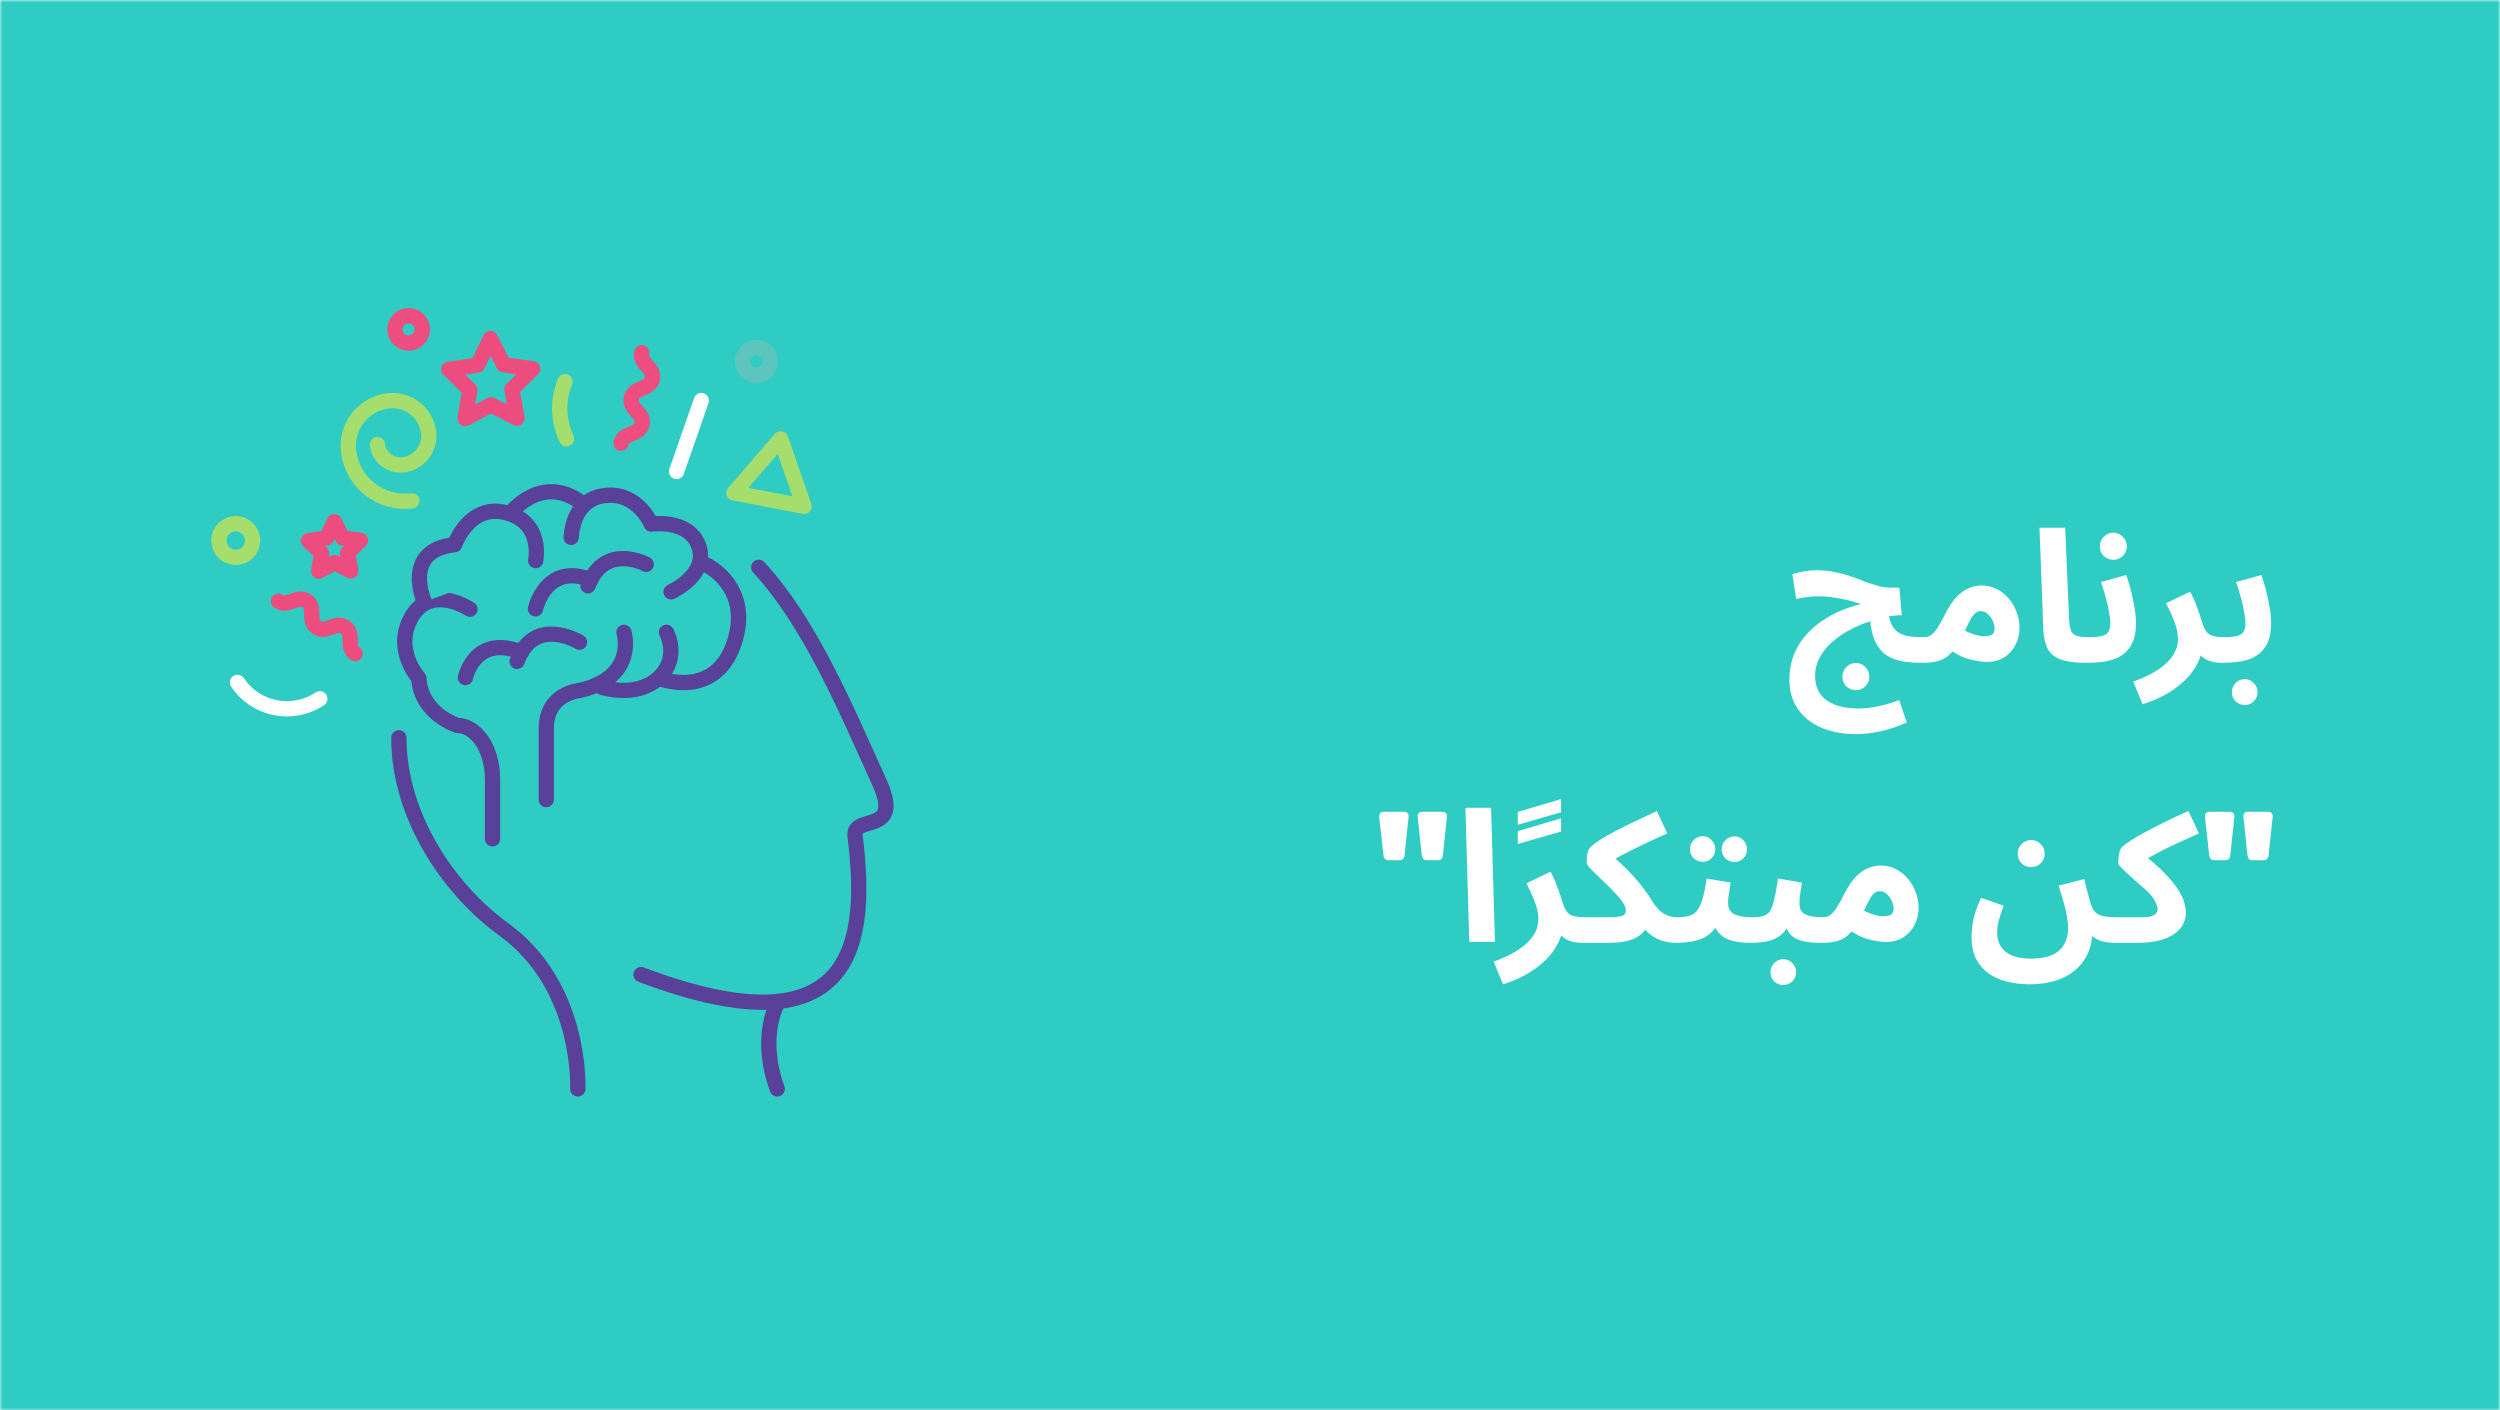 <?xml version="1.0" encoding="UTF-8"?>
<svg xmlns="http://www.w3.org/2000/svg" width="491" height="277" viewBox="0 0 491 277" fill="none">
  <rect width="491" height="277" fill="white"></rect>
  <mask id="mask0_22124_302" style="mask-type:alpha" maskUnits="userSpaceOnUse" x="0" y="0" width="491" height="278">
    <rect width="491" height="277.04" fill="#D9D9D9"></rect>
  </mask>
  <g mask="url(#mask0_22124_302)">
    <rect width="491" height="277" fill="#2FCCC3"></rect>
    <path d="M97.053 102.857L105.96 97.25L112.886 98.076L125.093 105.498L139.114 112.094L135.652 128.752L123.445 133.537L107.942 138.156L107.116 147.889L106.619 155.64L97.216 155.807C97.216 155.807 97.216 143.929 94.083 143.929C90.95 143.929 85.672 137.663 85.672 137.663L79.898 130.075L80.818 121.188L84.846 114.075L89.294 106.975L97.049 102.857H97.053Z" fill="#2FCCC3"></path>
    <path d="M62.815 137.248C57.46 140.821 50.221 139.38 46.648 134.025" stroke="white" stroke-width="3" stroke-linecap="round" stroke-linejoin="round"></path>
    <path d="M111.27 86.185C109.658 82.775 109.43 78.727 110.968 74.963" stroke="#A6DE6D" stroke-width="3" stroke-linecap="round" stroke-linejoin="round"></path>
    <path d="M80.881 98.365C74.773 99.114 69.211 94.772 68.462 88.66C67.86 83.773 71.339 79.326 76.226 78.724C80.136 78.244 83.692 81.023 84.173 84.933C84.555 88.062 82.334 90.906 79.204 91.293C76.702 91.602 74.423 89.82 74.118 87.318" stroke="#A6DE6D" stroke-width="3" stroke-linecap="round" stroke-linejoin="round"></path>
    <path d="M126.03 69.268C125.521 71.489 128.634 72.201 128.125 74.423C127.617 76.649 124.504 75.937 123.995 78.158C123.487 80.384 126.6 81.096 126.091 83.322C125.582 85.548 122.47 84.835 121.961 87.061" stroke="#ED4D7F" stroke-width="3" stroke-linecap="round" stroke-linejoin="round"></path>
    <path d="M54.68 118.083C56.564 119.369 58.362 116.732 60.246 118.018C62.13 119.304 60.327 121.941 62.211 123.231C64.095 124.52 65.898 121.88 67.782 123.169C69.666 124.459 67.867 127.096 69.751 128.382" stroke="#ED4D7E" stroke-width="3" stroke-linecap="round" stroke-linejoin="round"></path>
    <path d="M132.879 92.596L137.741 78.672" stroke="white" stroke-width="3" stroke-linecap="round" stroke-linejoin="round"></path>
    <path d="M101.54 82.149L96.422 79.504L91.348 82.223L92.279 76.538L88.125 72.551L93.817 71.68L96.328 66.5L98.912 71.643L104.617 72.433L100.523 76.481L101.54 82.149Z" stroke="#ED4D7E" stroke-width="3" stroke-linecap="round" stroke-linejoin="round"></path>
    <path d="M68.89 112.135L65.729 110.503L62.592 112.18L63.165 108.668L60.598 106.202L64.117 105.665L65.668 102.463L67.267 105.645L70.79 106.129L68.264 108.631L68.89 112.135Z" stroke="#ED4D7E" stroke-width="3" stroke-linecap="round" stroke-linejoin="round"></path>
    <path d="M157.918 99.438L144.145 96.797L153.316 86.189L157.918 99.438Z" stroke="#A6DE6D" stroke-width="3" stroke-linecap="round" stroke-linejoin="round"></path>
    <path d="M46.3 109.461C48.123 109.461 49.6 107.984 49.6 106.161C49.6 104.339 48.123 102.861 46.3 102.861C44.477 102.861 43 104.339 43 106.161C43 107.984 44.477 109.461 46.3 109.461Z" stroke="#A6DE6D" stroke-width="3" stroke-linecap="round" stroke-linejoin="round"></path>
    <path d="M148.566 73.722C150.069 73.722 151.288 72.503 151.288 70.999C151.288 69.496 150.069 68.277 148.566 68.277C147.063 68.277 145.844 69.496 145.844 70.999C145.844 72.503 147.063 73.722 148.566 73.722Z" stroke="#5DC4BE" stroke-width="3" stroke-linecap="round" stroke-linejoin="round"></path>
    <path d="M80.252 67.379C81.737 67.379 82.942 66.175 82.942 64.69C82.942 63.204 81.737 62 80.252 62C78.767 62 77.562 63.204 77.562 64.69C77.562 66.175 78.767 67.379 80.252 67.379Z" stroke="#ED4D7F" stroke-width="3" stroke-linecap="round" stroke-linejoin="round"></path>
    <path d="M152.808 196.777C152.808 196.777 148.828 203.349 152.653 213.859Z" fill="#2FCCC3"></path>
    <path d="M152.808 196.777C152.808 196.777 148.828 203.349 152.653 213.859" stroke="#594098" stroke-width="3" stroke-linecap="round" stroke-linejoin="round"></path>
    <path d="M78.336 144.904C78.336 159.894 87.727 174.384 98.99 182.571C114.432 193.793 113.476 213.857 113.476 213.857" fill="#2FCCC3"></path>
    <path d="M78.336 144.904C78.336 159.894 87.727 174.384 98.99 182.571C114.432 193.793 113.476 213.857 113.476 213.857" stroke="#594098" stroke-width="3" stroke-linecap="round" stroke-linejoin="round"></path>
    <path d="M125.898 191.406C168.94 207.694 170.381 184.033 167.935 164.176C167.402 159.847 177.489 164.176 172.712 153.666C166.234 139.416 159.211 122.424 149.01 111.426" fill="#2FCCC3"></path>
    <path d="M125.898 191.406C168.94 207.694 170.381 184.033 167.935 164.176C167.402 159.847 177.489 164.176 172.712 153.666C166.234 139.416 159.211 122.424 149.01 111.426" stroke="#594098" stroke-width="3" stroke-linecap="round" stroke-linejoin="round"></path>
    <path d="M96.731 164.739C96.731 164.739 96.731 159.714 96.731 153.135C96.731 146.555 93.203 142.474 89.822 142.474C89.822 142.474 82.648 140.224 82.258 133.184C82.258 133.184 77.155 127.598 80.822 121.189C84.626 114.54 92.296 119.647 92.296 119.647" fill="#2FCCC3"></path>
    <path d="M96.731 164.739C96.731 164.739 96.731 159.714 96.731 153.135C96.731 146.555 93.203 142.474 89.822 142.474C89.822 142.474 82.648 140.224 82.258 133.184C82.258 133.184 77.155 127.598 80.822 121.189C84.626 114.54 92.296 119.647 92.296 119.647" stroke="#594098" stroke-width="3" stroke-linecap="round" stroke-linejoin="round"></path>
    <path d="M83.357 118.224C83.357 118.224 78.795 108.064 89.297 106.97C89.297 106.97 92.166 98.754 99.47 100.712C106.774 102.669 105.207 110.099 105.207 110.099" fill="#2FCCC3"></path>
    <path d="M83.357 118.224C83.357 118.224 78.795 108.064 89.297 106.97C89.297 106.97 92.166 98.754 99.47 100.712C106.774 102.669 105.207 110.099 105.207 110.099" stroke="#594098" stroke-width="3" stroke-linecap="round" stroke-linejoin="round"></path>
    <path d="M100.594 100.411C100.594 100.411 106.888 92.688 114.725 99.178Z" fill="#2FCCC3"></path>
    <path d="M100.594 100.411C100.594 100.411 106.888 92.688 114.725 99.178" stroke="#594098" stroke-width="3" stroke-linecap="round" stroke-linejoin="round"></path>
    <path d="M112.188 105.539C112.188 105.539 112.244 98.105 118.763 97.324C125.282 96.543 127.89 102.931 127.89 102.931C127.89 102.931 135.421 101.796 137.277 107.366C139.132 112.937 131.8 116.233 131.8 116.233" fill="#2FCCC3"></path>
    <path d="M112.188 105.539C112.188 105.539 112.244 98.105 118.763 97.324C125.282 96.543 127.89 102.931 127.89 102.931C127.89 102.931 135.421 101.796 137.277 107.366C139.132 112.937 131.8 116.233 131.8 116.233" stroke="#594098" stroke-width="3" stroke-linecap="round" stroke-linejoin="round"></path>
    <path d="M138.845 111.014C138.845 111.014 147.814 115.372 144.192 126.268C140.4 137.682 129.328 133.177 129.328 133.177" fill="#2FCCC3"></path>
    <path d="M138.845 111.014C138.845 111.014 147.814 115.372 144.192 126.268C140.4 137.682 129.328 133.177 129.328 133.177" stroke="#594098" stroke-width="3" stroke-linecap="round" stroke-linejoin="round"></path>
    <path d="M130.893 124.182C130.893 124.182 133.668 129.182 129.326 133.178C124.985 137.174 118.242 135.005 118.242 135.005" fill="#2FCCC3"></path>
    <path d="M130.893 124.182C130.893 124.182 133.668 129.182 129.326 133.178C124.985 137.174 118.242 135.005 118.242 135.005" stroke="#594098" stroke-width="3" stroke-linecap="round" stroke-linejoin="round"></path>
    <path d="M122.548 124.182C122.548 124.182 125.282 132.918 113.938 135.591C113.938 135.591 107.289 136.047 107.289 143.09C107.289 150.13 107.289 157.043 107.289 157.043" stroke="#594098" stroke-width="3" stroke-linecap="round" stroke-linejoin="round"></path>
    <path d="M126.919 110.834C126.919 110.834 118.809 106.428 115.477 115.054Z" fill="#2FCCC3"></path>
    <path d="M126.919 110.834C126.919 110.834 118.809 106.428 115.477 115.054" stroke="#594098" stroke-width="3" stroke-linecap="round" stroke-linejoin="round"></path>
    <path d="M105.16 119.579C105.16 119.579 107.243 110.359 116.004 113.883Z" fill="#2FCCC3"></path>
    <path d="M105.16 119.579C105.16 119.579 107.243 110.359 116.004 113.883" stroke="#594098" stroke-width="3" stroke-linecap="round" stroke-linejoin="round"></path>
    <path d="M113.815 126.128C113.815 126.128 104.948 120.728 101.555 129.887Z" fill="#2FCCC3"></path>
    <path d="M113.815 126.128C113.815 126.128 104.948 120.728 101.555 129.887" stroke="#594098" stroke-width="3" stroke-linecap="round" stroke-linejoin="round"></path>
    <path d="M91.406 133.074C91.406 133.074 93.205 124.428 102.401 128.09Z" fill="#2FCCC3"></path>
    <path d="M91.406 133.074C91.406 133.074 93.205 124.428 102.401 128.09" stroke="#594098" stroke-width="3" stroke-linecap="round" stroke-linejoin="round"></path>
    <path d="M364.51 135.544C363.766 135.544 363.13 135.292 362.602 134.788C362.098 134.284 361.846 133.66 361.846 132.916C361.846 132.172 362.098 131.536 362.602 131.008C363.13 130.48 363.766 130.216 364.51 130.216C365.23 130.216 365.842 130.48 366.346 131.008C366.874 131.536 367.138 132.172 367.138 132.916C367.138 133.66 366.874 134.284 366.346 134.788C365.842 135.292 365.23 135.544 364.51 135.544ZM377.47 130.18C376.102 130.18 374.83 130.084 373.654 129.892C372.478 129.676 371.434 129.28 370.522 128.704C369.634 128.104 368.902 127.228 368.326 126.076C367.774 124.924 367.414 123.388 367.246 121.468L370.774 119.992C370.942 121.144 371.206 122.068 371.566 122.764C371.95 123.46 372.43 123.976 373.006 124.312C373.606 124.648 374.302 124.876 375.094 124.996C375.91 125.092 376.822 125.14 377.83 125.14C378.742 125.14 379.39 125.38 379.774 125.86C380.158 126.316 380.35 126.892 380.35 127.588C380.35 128.332 380.098 128.956 379.594 129.46C379.114 129.94 378.406 130.18 377.47 130.18ZM364.438 144.184C362.614 144.184 360.91 143.956 359.326 143.5C357.742 143.044 356.362 142.36 355.186 141.448C354.01 140.536 353.086 139.408 352.414 138.064C351.766 136.72 351.442 135.172 351.442 133.42C351.442 131.788 351.694 130.276 352.198 128.884C352.726 127.492 353.446 126.232 354.358 125.104C355.294 123.976 356.398 122.968 357.67 122.08C358.942 121.192 360.334 120.436 361.846 119.812C363.382 119.188 364.99 118.696 366.67 118.336L366.742 118.984C366.166 118.816 365.53 118.624 364.834 118.408C364.138 118.192 363.382 117.988 362.566 117.796C361.774 117.604 360.922 117.448 360.01 117.328C359.122 117.184 358.186 117.112 357.202 117.112C356.338 117.112 355.522 117.172 354.754 117.292C354.01 117.388 353.35 117.508 352.774 117.652L352.018 112.756C352.714 112.54 353.458 112.36 354.25 112.216C355.066 112.072 355.906 112 356.77 112C358.066 112 359.266 112.12 360.37 112.36C361.474 112.576 362.506 112.852 363.466 113.188C364.45 113.524 365.386 113.872 366.274 114.232C367.186 114.568 368.074 114.856 368.938 115.096C369.802 115.312 370.69 115.42 371.602 115.42H373.042L373.51 120.82C372.598 120.82 371.542 120.94 370.342 121.18C369.166 121.42 367.942 121.768 366.67 122.224C365.398 122.68 364.15 123.244 362.926 123.916C361.726 124.588 360.634 125.368 359.65 126.256C358.69 127.144 357.922 128.128 357.346 129.208C356.77 130.288 356.482 131.464 356.482 132.736C356.482 133.888 356.698 134.872 357.13 135.688C357.562 136.504 358.162 137.164 358.93 137.668C359.698 138.172 360.586 138.544 361.594 138.784C362.626 139.024 363.73 139.144 364.906 139.144C366.226 139.144 367.558 139 368.902 138.712C370.27 138.424 371.638 138.016 373.006 137.488L374.482 141.88C372.73 142.696 370.99 143.284 369.262 143.644C367.534 144.004 365.926 144.184 364.438 144.184ZM377.479 130.18L377.839 125.14C378.391 125.14 378.859 125.008 379.243 124.744C379.651 124.456 380.071 123.988 380.503 123.34C380.935 122.668 381.439 121.768 382.015 120.64C382.735 119.2 383.479 118.072 384.247 117.256C385.039 116.44 385.843 115.864 386.659 115.528C387.499 115.168 388.339 114.988 389.179 114.988C390.235 114.988 391.219 115.216 392.131 115.672C393.043 116.128 393.835 116.752 394.507 117.544C395.179 118.312 395.695 119.2 396.055 120.208C396.439 121.192 396.631 122.212 396.631 123.268C396.631 124.54 396.355 125.692 395.803 126.724C395.275 127.732 394.531 128.536 393.571 129.136C392.635 129.712 391.555 130 390.331 130C389.299 130 388.099 129.82 386.731 129.46C385.363 129.1 383.923 128.344 382.411 127.192L384.247 122.836C385.327 123.58 386.335 124.12 387.271 124.456C388.231 124.792 389.023 124.96 389.647 124.96C390.127 124.96 390.523 124.912 390.835 124.816C391.147 124.72 391.375 124.564 391.519 124.348C391.663 124.132 391.735 123.844 391.735 123.484C391.735 122.98 391.615 122.464 391.375 121.936C391.135 121.408 390.811 120.964 390.403 120.604C390.019 120.22 389.563 120.028 389.035 120.028C388.531 120.028 388.099 120.22 387.739 120.604C387.403 120.964 387.067 121.492 386.731 122.188C386.419 122.86 386.035 123.652 385.579 124.564C385.027 125.668 384.487 126.592 383.959 127.336C383.431 128.056 382.867 128.632 382.267 129.064C381.691 129.472 381.007 129.76 380.215 129.928C379.447 130.096 378.535 130.18 377.479 130.18ZM409.844 130.18C407.612 130.18 405.884 129.952 404.66 129.496C403.46 129.04 402.62 128.332 402.14 127.372C401.66 126.388 401.384 125.152 401.312 123.664L400.556 103.648H405.596L406.352 121.252C406.4 122.356 406.52 123.184 406.712 123.736C406.904 124.288 407.264 124.66 407.792 124.852C408.344 125.044 409.148 125.14 410.204 125.14C411.116 125.14 411.764 125.38 412.148 125.86C412.556 126.316 412.76 126.892 412.76 127.588C412.76 128.332 412.508 128.956 412.004 129.46C411.5 129.94 410.78 130.18 409.844 130.18ZM409.893 130.18L410.253 125.14C411.309 125.14 412.137 125.068 412.737 124.924C413.361 124.78 413.805 124.516 414.069 124.132C414.333 123.724 414.465 123.148 414.465 122.404C414.465 121.732 414.369 120.928 414.177 119.992C414.009 119.056 413.781 118.084 413.493 117.076C413.205 116.068 412.917 115.144 412.629 114.304L417.597 112.936C417.885 113.752 418.173 114.7 418.461 115.78C418.749 116.86 418.989 117.976 419.181 119.128C419.397 120.256 419.505 121.348 419.505 122.404C419.505 123.724 419.337 124.84 419.001 125.752C418.665 126.64 418.197 127.384 417.597 127.984C417.021 128.56 416.325 129.016 415.509 129.352C414.717 129.664 413.841 129.88 412.881 130C411.921 130.12 410.925 130.18 409.893 130.18ZM415.077 109.948C414.333 109.948 413.697 109.696 413.169 109.192C412.665 108.688 412.413 108.064 412.413 107.32C412.413 106.576 412.665 105.94 413.169 105.412C413.697 104.884 414.333 104.62 415.077 104.62C415.797 104.62 416.409 104.884 416.913 105.412C417.441 105.94 417.705 106.576 417.705 107.32C417.705 108.064 417.441 108.688 416.913 109.192C416.409 109.696 415.797 109.948 415.077 109.948ZM420.805 138.316L418.969 133.852C420.241 133.42 421.405 132.916 422.461 132.34C423.541 131.764 424.477 131.128 425.269 130.432C426.061 129.736 426.673 128.98 427.105 128.164C427.537 127.324 427.753 126.424 427.753 125.464C427.753 124.456 427.525 123.352 427.069 122.152C426.613 120.952 426.061 119.728 425.413 118.48L430.129 116.212C430.561 116.956 430.933 117.76 431.245 118.624C431.581 119.464 431.857 120.22 432.073 120.892C432.289 121.564 432.433 122.02 432.505 122.26C432.841 123.412 433.297 124.18 433.873 124.564C434.473 124.948 435.433 125.14 436.753 125.14C437.665 125.14 438.313 125.38 438.697 125.86C439.105 126.316 439.309 126.892 439.309 127.588C439.309 128.332 439.057 128.956 438.553 129.46C438.049 129.94 437.329 130.18 436.393 130.18C435.409 130.18 434.545 130.036 433.801 129.748C433.057 129.46 432.457 129.04 432.001 128.488C431.569 127.936 431.293 127.288 431.173 126.544L432.505 127.3C432.361 128.572 431.941 129.772 431.245 130.9C430.573 132.052 429.697 133.108 428.617 134.068C427.537 135.028 426.325 135.868 424.981 136.588C423.637 137.308 422.245 137.884 420.805 138.316ZM436.436 130.18L436.796 125.14C437.852 125.14 438.68 125.068 439.28 124.924C439.904 124.78 440.348 124.516 440.612 124.132C440.876 123.724 441.008 123.148 441.008 122.404C441.008 121.732 440.912 120.928 440.72 119.992C440.552 119.056 440.324 118.084 440.036 117.076C439.748 116.068 439.46 115.144 439.172 114.304L444.14 112.936C444.428 113.752 444.716 114.7 445.004 115.78C445.292 116.86 445.532 117.976 445.724 119.128C445.94 120.256 446.048 121.348 446.048 122.404C446.048 123.724 445.88 124.84 445.544 125.752C445.208 126.64 444.74 127.384 444.14 127.984C443.564 128.56 442.868 129.016 442.052 129.352C441.26 129.664 440.384 129.88 439.424 130C438.464 130.12 437.468 130.18 436.436 130.18ZM440.864 138.46C440.168 138.46 439.568 138.22 439.064 137.74C438.584 137.26 438.344 136.672 438.344 135.976C438.344 135.28 438.584 134.668 439.064 134.14C439.568 133.636 440.168 133.384 440.864 133.384C441.56 133.384 442.148 133.636 442.628 134.14C443.132 134.668 443.384 135.28 443.384 135.976C443.384 136.672 443.132 137.26 442.628 137.74C442.148 138.22 441.56 138.46 440.864 138.46ZM280.245 168.944C279.885 168.944 279.633 168.848 279.489 168.656C279.369 168.464 279.285 168.236 279.237 167.972L278.445 160.52C278.397 160.184 278.445 159.92 278.589 159.728C278.757 159.536 278.997 159.44 279.309 159.44H283.305C283.617 159.44 283.845 159.536 283.989 159.728C284.157 159.92 284.217 160.184 284.169 160.52L283.377 167.972C283.353 168.236 283.269 168.464 283.125 168.656C282.981 168.848 282.729 168.944 282.369 168.944H280.245ZM272.721 168.944C272.361 168.944 272.109 168.848 271.965 168.656C271.845 168.464 271.761 168.236 271.713 167.972L270.885 160.52C270.861 160.184 270.921 159.92 271.065 159.728C271.233 159.536 271.461 159.44 271.749 159.44H275.781C276.069 159.44 276.297 159.536 276.465 159.728C276.633 159.92 276.693 160.184 276.645 160.52L275.853 167.972C275.829 168.236 275.745 168.464 275.601 168.656C275.457 168.848 275.193 168.944 274.809 168.944H272.721ZM288.566 185L287.81 158.648H292.85L293.606 185H288.566ZM298.095 161.98V159.46L306.591 156.94V159.532L298.095 161.98ZM298.095 165.76V163.24L306.591 160.72V163.312L298.095 165.76ZM295.192 193.316L293.356 188.852C294.628 188.42 295.792 187.916 296.848 187.34C297.928 186.764 298.864 186.128 299.656 185.432C300.448 184.736 301.06 183.98 301.492 183.164C301.924 182.324 302.14 181.424 302.14 180.464C302.14 179.456 301.912 178.352 301.456 177.152C301 175.952 300.448 174.728 299.8 173.48L304.516 171.212C304.948 171.956 305.32 172.76 305.632 173.624C305.968 174.464 306.244 175.22 306.46 175.892C306.676 176.564 306.82 177.02 306.892 177.26C307.228 178.412 307.684 179.18 308.26 179.564C308.86 179.948 309.82 180.14 311.14 180.14C312.052 180.14 312.7 180.38 313.084 180.86C313.492 181.316 313.696 181.892 313.696 182.588C313.696 183.332 313.444 183.956 312.94 184.46C312.436 184.94 311.716 185.18 310.78 185.18C309.796 185.18 308.932 185.036 308.188 184.748C307.444 184.46 306.844 184.04 306.388 183.488C305.956 182.936 305.68 182.288 305.56 181.544L306.892 182.3C306.748 183.572 306.328 184.772 305.632 185.9C304.96 187.052 304.084 188.108 303.004 189.068C301.924 190.028 300.712 190.868 299.368 191.588C298.024 192.308 296.632 192.884 295.192 193.316ZM310.823 185.18L311.183 180.14H316.223C317.063 180.14 317.699 180.092 318.131 179.996C318.587 179.9 318.899 179.756 319.067 179.564C319.235 179.348 319.319 179.096 319.319 178.808C319.319 178.376 319.127 177.872 318.743 177.296C318.383 176.72 317.903 176.12 317.303 175.496C316.727 174.872 316.115 174.248 315.467 173.624C314.819 172.976 314.195 172.376 313.595 171.824C313.019 171.272 312.539 170.792 312.155 170.384C311.795 169.952 311.615 169.64 311.615 169.448C311.615 168.776 311.651 168.248 311.723 167.864C311.795 167.456 311.891 167.132 312.011 166.892C312.155 166.652 312.311 166.448 312.479 166.28C312.887 165.872 313.499 165.416 314.315 164.912C315.131 164.384 316.091 163.832 317.195 163.256C318.323 162.656 319.583 162.032 320.975 161.384C322.367 160.712 323.843 160.016 325.403 159.296L327.455 163.688C325.871 164.384 324.455 165.032 323.207 165.632C321.983 166.208 320.879 166.748 319.895 167.252C318.935 167.732 318.071 168.188 317.303 168.62C316.559 169.052 315.887 169.46 315.287 169.844L315.647 167.18C316.679 168.068 317.615 168.908 318.455 169.7C319.295 170.492 320.075 171.284 320.795 172.076C321.515 172.868 322.187 173.684 322.811 174.524C323.459 175.364 324.083 176.276 324.683 177.26C325.211 178.1 325.751 178.724 326.303 179.132C326.879 179.54 327.431 179.816 327.959 179.96C328.511 180.08 329.003 180.14 329.435 180.14C330.347 180.14 330.995 180.38 331.379 180.86C331.787 181.316 331.991 181.892 331.991 182.588C331.991 183.332 331.739 183.956 331.235 184.46C330.731 184.94 330.011 185.18 329.075 185.18C328.283 185.18 327.431 185.048 326.519 184.784C325.607 184.496 324.755 184.04 323.963 183.416C323.171 182.792 322.571 181.94 322.163 180.86L324.107 181.004C323.747 181.772 323.315 182.432 322.811 182.984C322.331 183.512 321.755 183.944 321.083 184.28C320.411 184.592 319.643 184.82 318.779 184.964C317.915 185.108 316.943 185.18 315.863 185.18H310.823ZM329.104 185.18L329.464 180.14C330.328 180.14 331.072 180.056 331.696 179.888C332.32 179.72 332.848 179.384 333.28 178.88C333.712 178.352 334.072 177.584 334.36 176.576C334.672 175.568 334.948 174.224 335.188 172.544L339.904 173.336C339.856 173.696 339.784 174.116 339.688 174.596C339.616 175.076 339.544 175.568 339.472 176.072C339.424 176.552 339.4 177.008 339.4 177.44C339.4 177.872 339.484 178.256 339.652 178.592C339.82 178.928 340.084 179.216 340.444 179.456C340.828 179.672 341.32 179.84 341.92 179.96C342.544 180.08 343.3 180.14 344.188 180.14C345.1 180.14 345.748 180.38 346.132 180.86C346.516 181.316 346.708 181.892 346.708 182.588C346.708 183.332 346.456 183.956 345.952 184.46C345.472 184.94 344.764 185.18 343.828 185.18C342.748 185.18 341.764 185.096 340.876 184.928C340.012 184.76 339.256 184.484 338.608 184.1C337.984 183.692 337.468 183.164 337.06 182.516C336.676 181.844 336.436 181.028 336.34 180.068H338.068C337.636 181.22 337.084 182.144 336.412 182.84C335.764 183.512 335.032 184.016 334.216 184.352C333.4 184.688 332.548 184.904 331.66 185C330.796 185.12 329.944 185.18 329.104 185.18ZM340.66 169.304C339.964 169.304 339.364 169.064 338.86 168.584C338.38 168.08 338.14 167.492 338.14 166.82C338.14 166.124 338.38 165.524 338.86 165.02C339.364 164.516 339.964 164.264 340.66 164.264C341.332 164.264 341.908 164.516 342.388 165.02C342.868 165.524 343.108 166.124 343.108 166.82C343.108 167.492 342.868 168.08 342.388 168.584C341.908 169.064 341.332 169.304 340.66 169.304ZM334.432 169.268C333.736 169.268 333.136 169.028 332.632 168.548C332.152 168.044 331.912 167.456 331.912 166.784C331.912 166.088 332.152 165.488 332.632 164.984C333.136 164.48 333.736 164.228 334.432 164.228C335.104 164.228 335.68 164.48 336.16 164.984C336.64 165.488 336.88 166.088 336.88 166.784C336.88 167.456 336.64 168.044 336.16 168.548C335.68 169.028 335.104 169.268 334.432 169.268ZM343.834 185.18L344.194 180.14C345.106 180.14 345.826 180.056 346.354 179.888C346.906 179.72 347.338 179.384 347.65 178.88C347.986 178.352 348.262 177.584 348.478 176.576C348.718 175.568 348.958 174.224 349.198 172.544L353.914 173.336C353.866 173.696 353.794 174.116 353.698 174.596C353.626 175.076 353.554 175.568 353.482 176.072C353.434 176.552 353.41 177.008 353.41 177.44C353.41 178.016 353.53 178.508 353.77 178.916C354.034 179.3 354.49 179.6 355.138 179.816C355.81 180.032 356.77 180.14 358.018 180.14C358.93 180.14 359.578 180.38 359.962 180.86C360.346 181.316 360.538 181.892 360.538 182.588C360.538 183.332 360.286 183.956 359.782 184.46C359.302 184.94 358.594 185.18 357.658 185.18C356.002 185.18 354.658 185.024 353.626 184.712C352.594 184.4 351.826 183.872 351.322 183.128C350.818 182.384 350.494 181.364 350.35 180.068H352.078C351.646 181.22 351.142 182.144 350.566 182.84C349.99 183.512 349.342 184.016 348.622 184.352C347.902 184.688 347.134 184.904 346.318 185C345.526 185.12 344.698 185.18 343.834 185.18ZM350.242 193.46C349.546 193.46 348.946 193.22 348.442 192.74C347.962 192.26 347.722 191.672 347.722 190.976C347.722 190.28 347.962 189.668 348.442 189.14C348.946 188.636 349.546 188.384 350.242 188.384C350.938 188.384 351.526 188.636 352.006 189.14C352.51 189.668 352.762 190.28 352.762 190.976C352.762 191.672 352.51 192.26 352.006 192.74C351.526 193.22 350.938 193.46 350.242 193.46ZM357.651 185.18L358.011 180.14C358.563 180.14 359.031 180.008 359.415 179.744C359.823 179.456 360.243 178.988 360.675 178.34C361.107 177.668 361.611 176.768 362.187 175.64C362.907 174.2 363.651 173.072 364.419 172.256C365.211 171.44 366.015 170.864 366.831 170.528C367.671 170.168 368.511 169.988 369.351 169.988C370.407 169.988 371.391 170.216 372.303 170.672C373.215 171.128 374.007 171.752 374.679 172.544C375.351 173.312 375.867 174.2 376.227 175.208C376.611 176.192 376.803 177.212 376.803 178.268C376.803 179.54 376.527 180.692 375.975 181.724C375.447 182.732 374.703 183.536 373.743 184.136C372.807 184.712 371.727 185 370.503 185C369.471 185 368.271 184.82 366.903 184.46C365.535 184.1 364.095 183.344 362.583 182.192L364.419 177.836C365.499 178.58 366.507 179.12 367.443 179.456C368.403 179.792 369.195 179.96 369.819 179.96C370.299 179.96 370.695 179.912 371.007 179.816C371.319 179.72 371.547 179.564 371.691 179.348C371.835 179.132 371.907 178.844 371.907 178.484C371.907 177.98 371.787 177.464 371.547 176.936C371.307 176.408 370.983 175.964 370.575 175.604C370.191 175.22 369.735 175.028 369.207 175.028C368.703 175.028 368.271 175.22 367.911 175.604C367.575 175.964 367.239 176.492 366.903 177.188C366.591 177.86 366.207 178.652 365.751 179.564C365.199 180.668 364.659 181.592 364.131 182.336C363.603 183.056 363.039 183.632 362.439 184.064C361.863 184.472 361.179 184.76 360.387 184.928C359.619 185.096 358.707 185.18 357.651 185.18ZM387.204 183.992C387.204 183.152 387.312 182.108 387.528 180.86C387.768 179.588 388.284 178.076 389.076 176.324L393.504 177.872C393.096 179 392.784 179.972 392.568 180.788C392.352 181.58 392.244 182.36 392.244 183.128C392.244 184.208 392.484 185.132 392.964 185.9C393.468 186.668 394.2 187.256 395.16 187.664C396.144 188.072 397.344 188.276 398.76 188.276C400.2 188.276 401.4 188.12 402.36 187.808C403.32 187.496 404.076 187.052 404.628 186.476C405.18 185.924 405.576 185.276 405.816 184.532C406.056 183.788 406.176 182.984 406.176 182.12C406.176 181.448 406.092 180.692 405.924 179.852C405.78 179.012 405.564 178.1 405.276 177.116C404.988 176.108 404.664 175.052 404.304 173.948L409.344 172.652C409.584 173.564 409.776 174.344 409.92 174.992C410.088 175.64 410.232 176.18 410.352 176.612C410.472 177.02 410.568 177.356 410.64 177.62C410.88 178.34 411.204 178.88 411.612 179.24C412.02 179.6 412.548 179.84 413.196 179.96C413.868 180.08 414.672 180.14 415.608 180.14C416.52 180.14 417.168 180.38 417.552 180.86C417.936 181.316 418.128 181.892 418.128 182.588C418.128 183.332 417.876 183.956 417.372 184.46C416.868 184.94 416.16 185.18 415.248 185.18C414.432 185.18 413.616 185.072 412.8 184.856C412.008 184.616 411.324 184.232 410.748 183.704C410.172 183.176 409.8 182.468 409.632 181.58L410.964 183.02C410.916 184.652 410.592 186.104 409.992 187.376C409.392 188.648 408.552 189.728 407.472 190.616C406.416 191.504 405.132 192.176 403.62 192.632C402.132 193.088 400.464 193.316 398.616 193.316C397.008 193.316 395.508 193.136 394.116 192.776C392.748 192.44 391.536 191.888 390.48 191.12C389.448 190.376 388.644 189.416 388.068 188.24C387.492 187.064 387.204 185.648 387.204 183.992ZM398.94 170.312C398.196 170.312 397.56 170.06 397.032 169.556C396.528 169.052 396.276 168.428 396.276 167.684C396.276 166.94 396.528 166.304 397.032 165.776C397.56 165.248 398.196 164.984 398.94 164.984C399.66 164.984 400.272 165.248 400.776 165.776C401.304 166.304 401.568 166.94 401.568 167.684C401.568 168.428 401.304 169.052 400.776 169.556C400.272 170.06 399.66 170.312 398.94 170.312ZM415.237 185.18L415.597 180.14H420.745C421.249 180.14 421.693 180.116 422.077 180.068C422.461 179.996 422.773 179.888 423.013 179.744C423.277 179.6 423.469 179.42 423.589 179.204C423.709 178.988 423.769 178.736 423.769 178.448C423.769 178.16 423.613 177.704 423.301 177.08C423.013 176.432 422.377 175.652 421.393 174.74C420.865 174.26 420.289 173.756 419.665 173.228C419.065 172.676 418.489 172.16 417.937 171.68C417.385 171.176 416.929 170.732 416.569 170.348C416.209 169.964 416.029 169.688 416.029 169.52C416.029 169.16 416.053 168.764 416.101 168.332C416.149 167.9 416.221 167.504 416.317 167.144C416.437 166.784 416.593 166.52 416.785 166.352C417.193 165.968 417.793 165.524 418.585 165.02C419.401 164.492 420.373 163.928 421.501 163.328C422.629 162.704 423.889 162.056 425.281 161.384C426.697 160.688 428.209 159.992 429.817 159.296L431.869 163.688C430.549 164.264 429.301 164.828 428.125 165.38C426.949 165.908 425.845 166.436 424.813 166.964C423.805 167.468 422.869 167.972 422.005 168.476C421.165 168.956 420.421 169.436 419.773 169.916L420.241 167.252C422.281 168.812 423.901 170.216 425.101 171.464C426.325 172.712 427.237 173.828 427.837 174.812C428.437 175.772 428.833 176.636 429.025 177.404C429.217 178.148 429.313 178.808 429.313 179.384C429.313 179.96 429.169 180.584 428.881 181.256C428.617 181.904 428.125 182.528 427.405 183.128C426.709 183.728 425.725 184.22 424.453 184.604C423.181 184.988 421.549 185.18 419.557 185.18H415.237ZM442.42 168.944C442.06 168.944 441.808 168.848 441.664 168.656C441.544 168.464 441.46 168.236 441.412 167.972L440.62 160.52C440.572 160.184 440.62 159.92 440.764 159.728C440.932 159.536 441.172 159.44 441.484 159.44H445.48C445.792 159.44 446.02 159.536 446.164 159.728C446.332 159.92 446.392 160.184 446.344 160.52L445.552 167.972C445.528 168.236 445.444 168.464 445.3 168.656C445.156 168.848 444.904 168.944 444.544 168.944H442.42ZM434.896 168.944C434.536 168.944 434.284 168.848 434.14 168.656C434.02 168.464 433.936 168.236 433.888 167.972L433.06 160.52C433.036 160.184 433.096 159.92 433.24 159.728C433.408 159.536 433.636 159.44 433.924 159.44H437.956C438.244 159.44 438.472 159.536 438.64 159.728C438.808 159.92 438.868 160.184 438.82 160.52L438.028 167.972C438.004 168.236 437.92 168.464 437.776 168.656C437.632 168.848 437.368 168.944 436.984 168.944H434.896Z" fill="white"></path>
  </g>
</svg>
